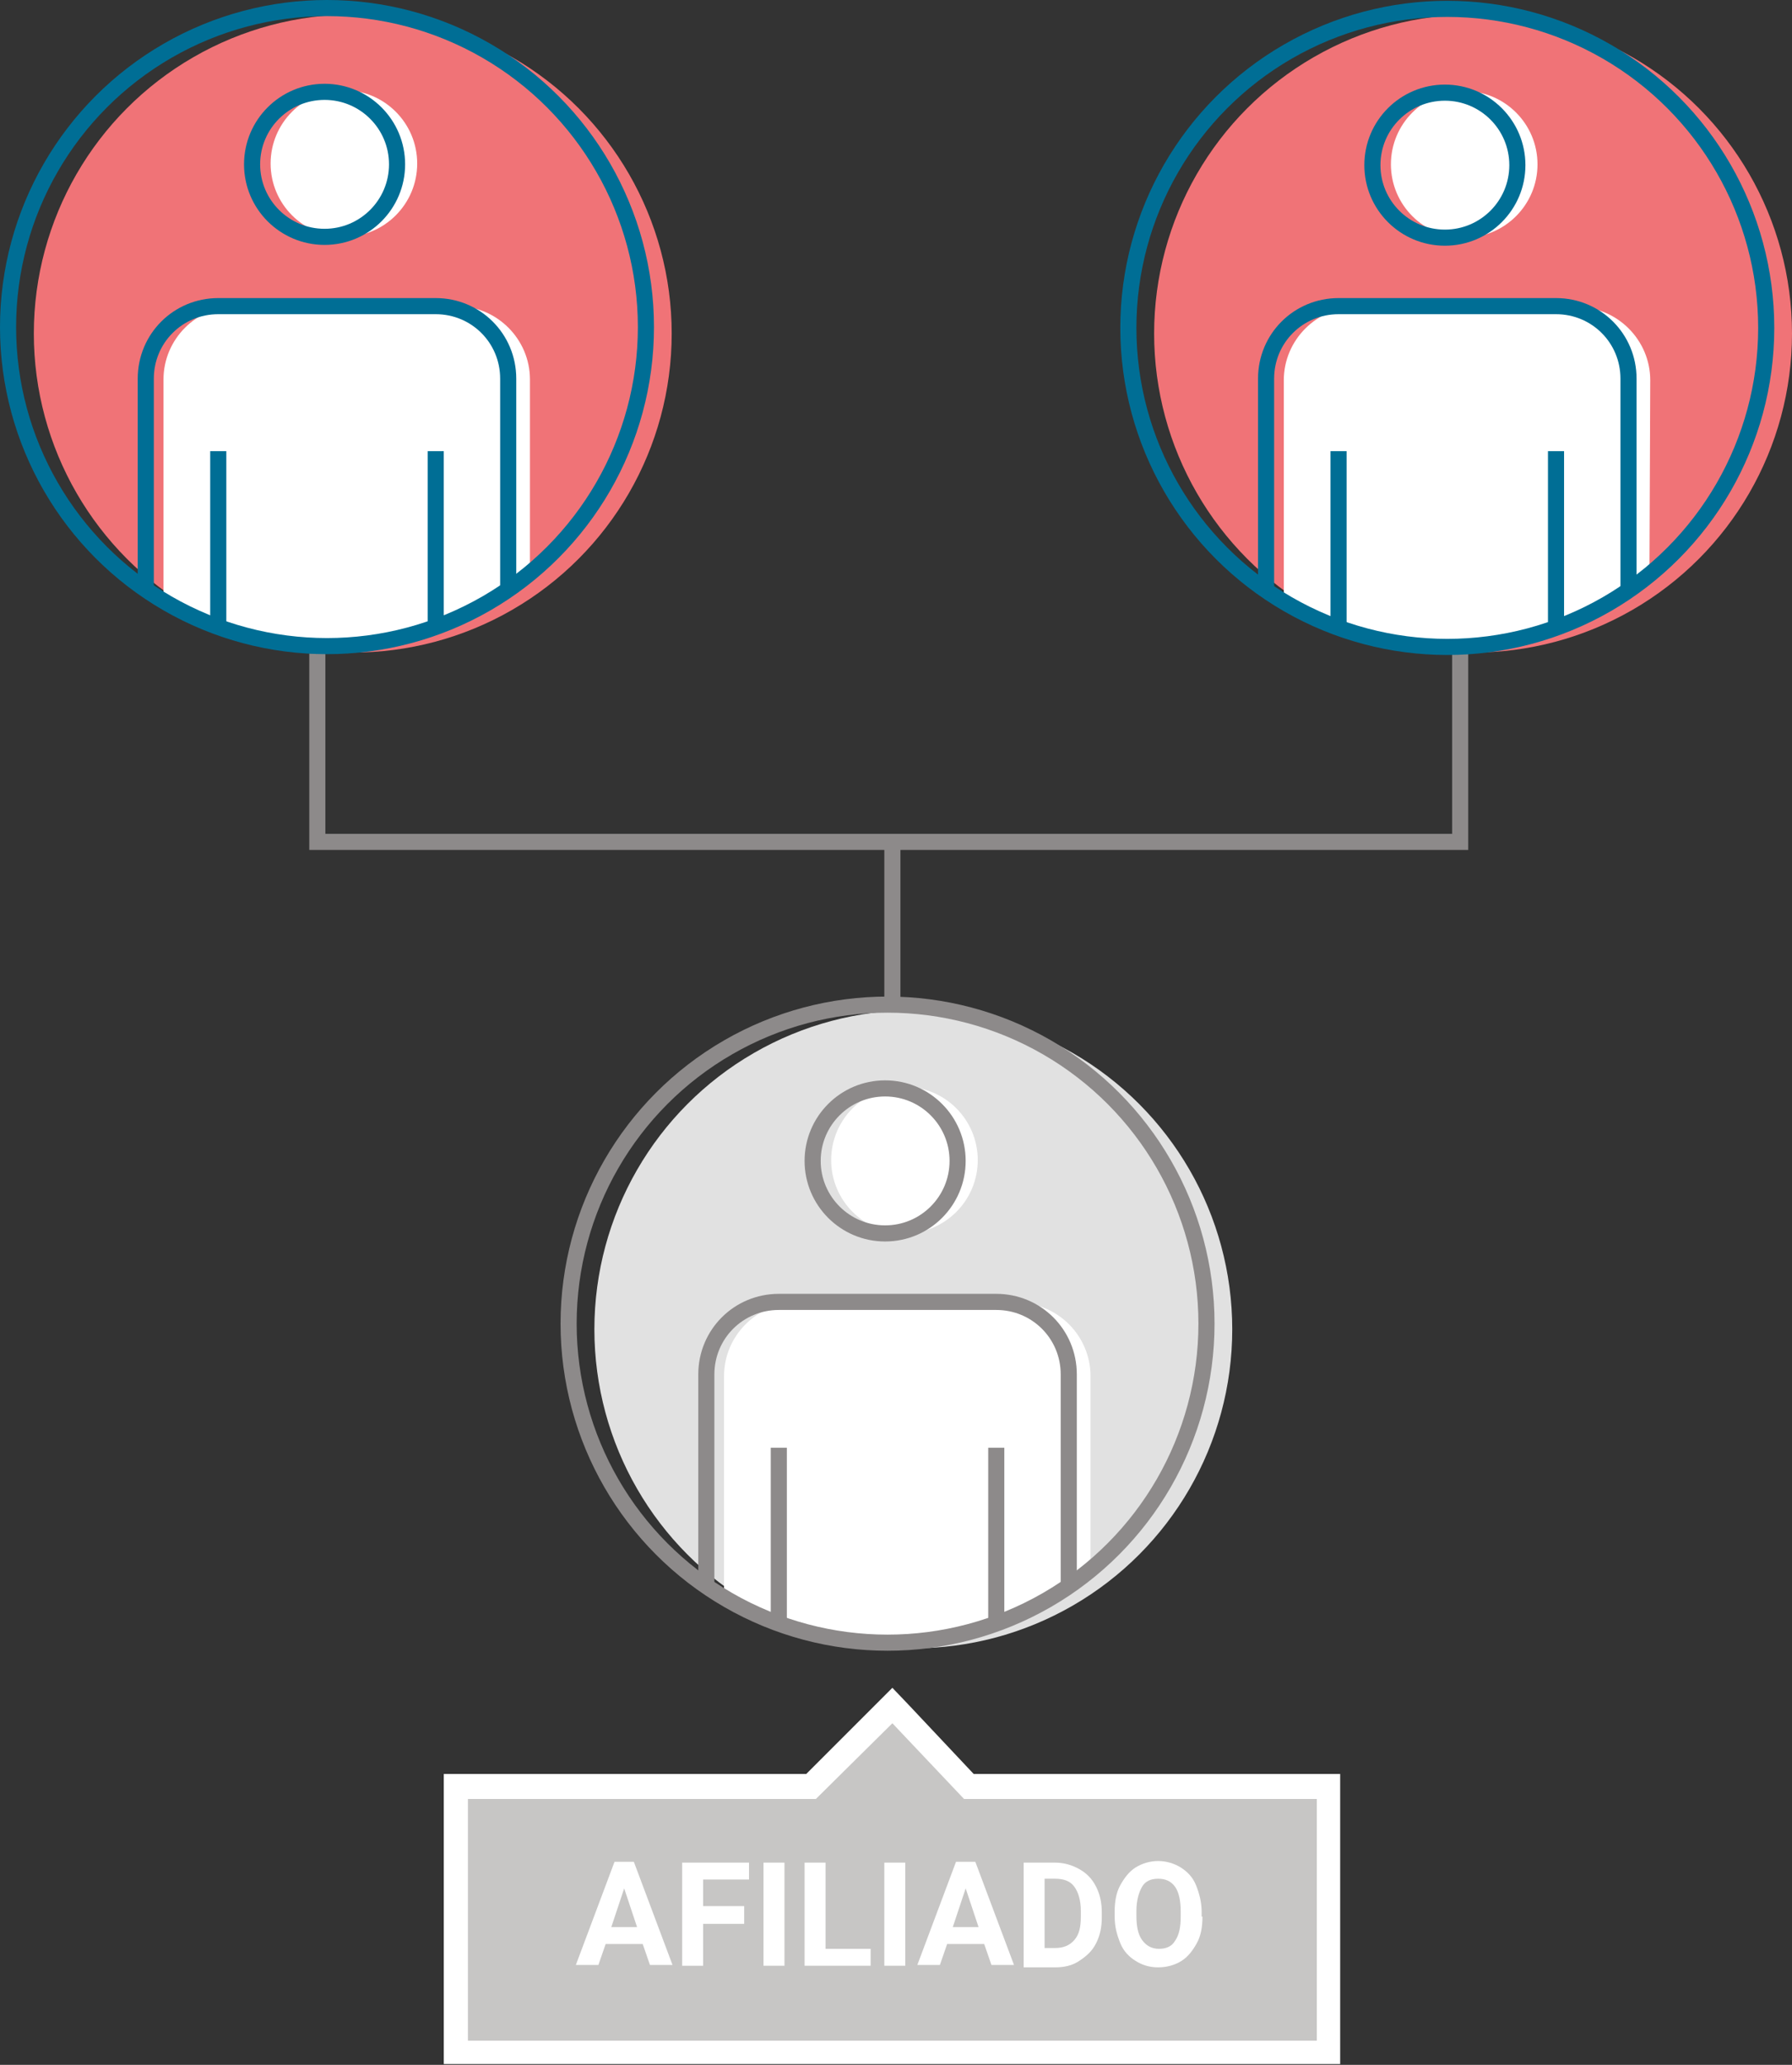 <!-- Generator: Adobe Illustrator 20.1.0, SVG Export Plug-In  -->
<svg version="1.1"
	 xmlns="http://www.w3.org/2000/svg" xmlns:xlink="http://www.w3.org/1999/xlink" xmlns:a="http://ns.adobe.com/AdobeSVGViewerExtensions/3.0/"
	 x="0px" y="0px" width="222.5px" height="256.3px" viewBox="0 0 222.5 256.3" style="enable-background:new 0 0 222.5 256.3;"
	 xml:space="preserve">
<rect x="0" y="0" width="222.5" height="256.3" fill="#333333" stroke="none"/>
<style type="text/css">
	.st0{fill:#E1E1E1;}
	.st1{fill:#FFFFFF;}
	.st2{clip-path:url(#SVGID_2_);}
	.st3{fill:none;stroke:#8D8A8A;stroke-width:2;stroke-miterlimit:10;}
	.st4{fill:#C7C6C5;}
	.st5{fill:#F07377;}
	.st6{clip-path:url(#SVGID_4_);}
	.st7{fill:none;stroke:#006E95;stroke-width:2;stroke-miterlimit:10;}
	.st8{clip-path:url(#SVGID_6_);}
	.st9{clip-path:url(#SVGID_8_);}
	.st10{clip-path:url(#SVGID_10_);}
	.st11{clip-path:url(#SVGID_12_);}
</style>
<defs>
</defs>
<g>
	<circle class="st0" cx="113.4" cy="165" r="39.6"/>
	<g id="XMLID_22_">
		<circle id="XMLID_24_" class="st1" cx="112.3" cy="144" r="9.1"/>
		<path id="XMLID_23_" class="st1" d="M135.3,195c0,0-10.2,8.8-23.5,8.8c-14,0-21.9-5.7-21.9-5.7v-27.3c0-5,4.1-9.1,9.1-9.1h27.3
			c5,0,9.1,4.1,9.1,9.1V195z"/>
	</g>
	<g>
		<defs>
			<path id="SVGID_1_" d="M149.8,164.7c0-21.9-17.7-39.6-39.6-39.6s-39.6,17.7-39.6,39.6s17.7,39.6,39.6,39.6
				C133.1,204.3,149.8,186.5,149.8,164.7z"/>
		</defs>
		<clipPath id="SVGID_2_">
			<use xlink:href="#SVGID_1_"  style="overflow:visible;"/>
		</clipPath>
		<g id="XMLID_17_" class="st2">
			<circle id="XMLID_21_" class="st3" cx="109.9" cy="144.1" r="9"/>
			<path id="XMLID_20_" class="st3" d="M87.7,197.5v-26.9c0-5,4-9,9-9h27c5,0,9,4,9,9v26.9"/>
			<line id="XMLID_19_" class="st3" x1="96.7" y1="179.7" x2="96.7" y2="201.8"/>
			<line id="XMLID_18_" class="st3" x1="123.7" y1="179.7" x2="123.7" y2="201.8"/>
		</g>
	</g>
	<circle class="st3" cx="110.2" cy="164.3" r="39.6"/>
</g>
<line class="st3" x1="110.8" y1="104.6" x2="110.8" y2="124.2"/>
<g>
	<g>
		<polygon class="st4" points="56.6,254.8 56.6,221.8 100.7,221.8 110.8,211.7 120.3,221.8 164.9,221.8 164.9,254.8 		"/>
		<path class="st1" d="M110.8,213.9l8.9,9.4h43.8v30H58.1v-30h43.2L110.8,213.9 M110.8,209.5l-2.2,2.2l-8.5,8.5h-42h-3v3v30v3h3
			h105.3h3v-3v-30v-3h-3h-42.5l-8-8.5L110.8,209.5L110.8,209.5z"/>
	</g>
	<g>
		<g>
			<path class="st1" d="M79.8,241.3h-4.6l-0.9,2.6h-2.8l4.8-12.8h2.4l4.8,12.8h-2.8L79.8,241.3z M75.9,239.2h3.2l-1.6-4.8
				L75.9,239.2z"/>
			<path class="st1" d="M92.4,238.8h-5.1v5.2h-2.6v-12.8h8.3v2.1h-5.7v3.3h5.1V238.8z"/>
			<path class="st1" d="M97.4,244h-2.6v-12.8h2.6V244z"/>
			<path class="st1" d="M102.5,241.9h5.6v2.1h-8.2v-12.8h2.6V241.9z"/>
			<path class="st1" d="M112.4,244h-2.6v-12.8h2.6V244z"/>
			<path class="st1" d="M122.2,241.3h-4.6l-0.9,2.6h-2.8l4.8-12.8h2.4l4.8,12.8h-2.8L122.2,241.3z M118.3,239.2h3.2l-1.6-4.8
				L118.3,239.2z"/>
			<path class="st1" d="M127.1,244v-12.8h3.9c1.1,0,2.1,0.3,3,0.8s1.6,1.2,2.1,2.2s0.7,2,0.7,3.2v0.6c0,1.2-0.2,2.2-0.7,3.2
				s-1.2,1.6-2.1,2.2s-1.9,0.8-3,0.8H127.1z M129.7,233.3v8.5h1.3c1,0,1.8-0.3,2.4-1s0.8-1.6,0.8-2.9v-0.7c0-1.3-0.3-2.3-0.8-3
				s-1.3-1-2.4-1H129.7z"/>
			<path class="st1" d="M149.3,237.9c0,1.3-0.2,2.4-0.7,3.3s-1.1,1.7-1.9,2.2s-1.8,0.8-2.9,0.8c-1.1,0-2-0.3-2.8-0.8
				s-1.5-1.2-1.9-2.2s-0.7-2-0.7-3.3v-0.6c0-1.3,0.2-2.4,0.7-3.3s1.1-1.7,1.9-2.2s1.8-0.8,2.8-0.8s2,0.3,2.8,0.8s1.5,1.2,1.9,2.2
				s0.7,2.1,0.7,3.3V237.9z M146.6,237.3c0-1.3-0.2-2.4-0.7-3.1c-0.5-0.7-1.2-1-2.1-1c-0.9,0-1.6,0.3-2,1s-0.7,1.7-0.7,3v0.6
				c0,1.3,0.2,2.3,0.7,3s1.2,1.1,2.1,1.1c0.9,0,1.6-0.3,2-1c0.5-0.7,0.7-1.7,0.7-3V237.3z"/>
		</g>
	</g>
</g>
<polyline class="st3" points="39.4,81.1 39.4,104.5 181.3,104.5 181.3,80.2 "/>
<g>
	<circle class="st5" cx="182.9" cy="41.4" r="39.6"/>
	<g id="XMLID_14_">
		<circle id="XMLID_16_" class="st1" cx="181.8" cy="20.4" r="9.1"/>
		<path id="XMLID_15_" class="st1" d="M204.8,71.3c0,0-10.2,8.8-23.5,8.8c-14,0-21.9-5.7-21.9-5.7V47.2c0-5,4.1-9.1,9.1-9.1h27.3
			c5,0,9.1,4.1,9.1,9.1L204.8,71.3z"/>
	</g>
	<g>
		<defs>
			<path id="SVGID_3_" d="M219.4,41c0-21.9-17.7-39.6-39.6-39.6S140.1,19.1,140.1,41s17.7,39.6,39.6,39.6
				C202.6,80.6,219.4,62.9,219.4,41z"/>
		</defs>
		<clipPath id="SVGID_4_">
			<use xlink:href="#SVGID_3_"  style="overflow:visible;"/>
		</clipPath>
		<g id="XMLID_9_" class="st6">
			<circle id="XMLID_13_" class="st7" cx="179.4" cy="20.5" r="9"/>
			<path id="XMLID_12_" class="st7" d="M157.2,73.9V47c0-5,4-9,9-9h27c5,0,9,4,9,9v26.9"/>
			<line id="XMLID_11_" class="st7" x1="166.2" y1="56" x2="166.2" y2="78.1"/>
			<line id="XMLID_10_" class="st7" x1="193.2" y1="56" x2="193.2" y2="78.1"/>
		</g>
	</g>
	<circle class="st7" cx="179.7" cy="40.7" r="39.6"/>
</g>
<g>
	<circle class="st5" cx="43.8" cy="41.4" r="39.6"/>
	<g id="XMLID_6_">
		<circle id="XMLID_8_" class="st1" cx="42.7" cy="20.3" r="9.1"/>
		<path id="XMLID_7_" class="st1" d="M65.7,71.3c0,0-10.2,8.8-23.5,8.8c-14,0-21.9-5.7-21.9-5.7V47.1c0-5,4.1-9.1,9.1-9.1h27.3
			c5,0,9.1,4.1,9.1,9.1V71.3z"/>
	</g>
	<g>
		<defs>
			<path id="SVGID_5_" d="M80.3,41c0-21.9-17.7-39.6-39.6-39.6S1,19.1,1,41s17.7,39.6,39.6,39.6C63.5,80.6,80.3,62.9,80.3,41z"/>
		</defs>
		<clipPath id="SVGID_6_">
			<use xlink:href="#SVGID_5_"  style="overflow:visible;"/>
		</clipPath>
		<g id="XMLID_1_" class="st8">
			<circle id="XMLID_5_" class="st7" cx="40.3" cy="20.4" r="9"/>
			<path id="XMLID_4_" class="st7" d="M18.1,73.8V47c0-5,4-9,9-9h27c5,0,9,4,9,9v26.9"/>
			<line id="XMLID_3_" class="st7" x1="27.1" y1="56" x2="27.1" y2="78.1"/>
			<line id="XMLID_2_" class="st7" x1="54.1" y1="56" x2="54.1" y2="78.1"/>
		</g>
	</g>
	<circle class="st7" cx="40.6" cy="40.6" r="39.6"/>
</g>
</svg>
